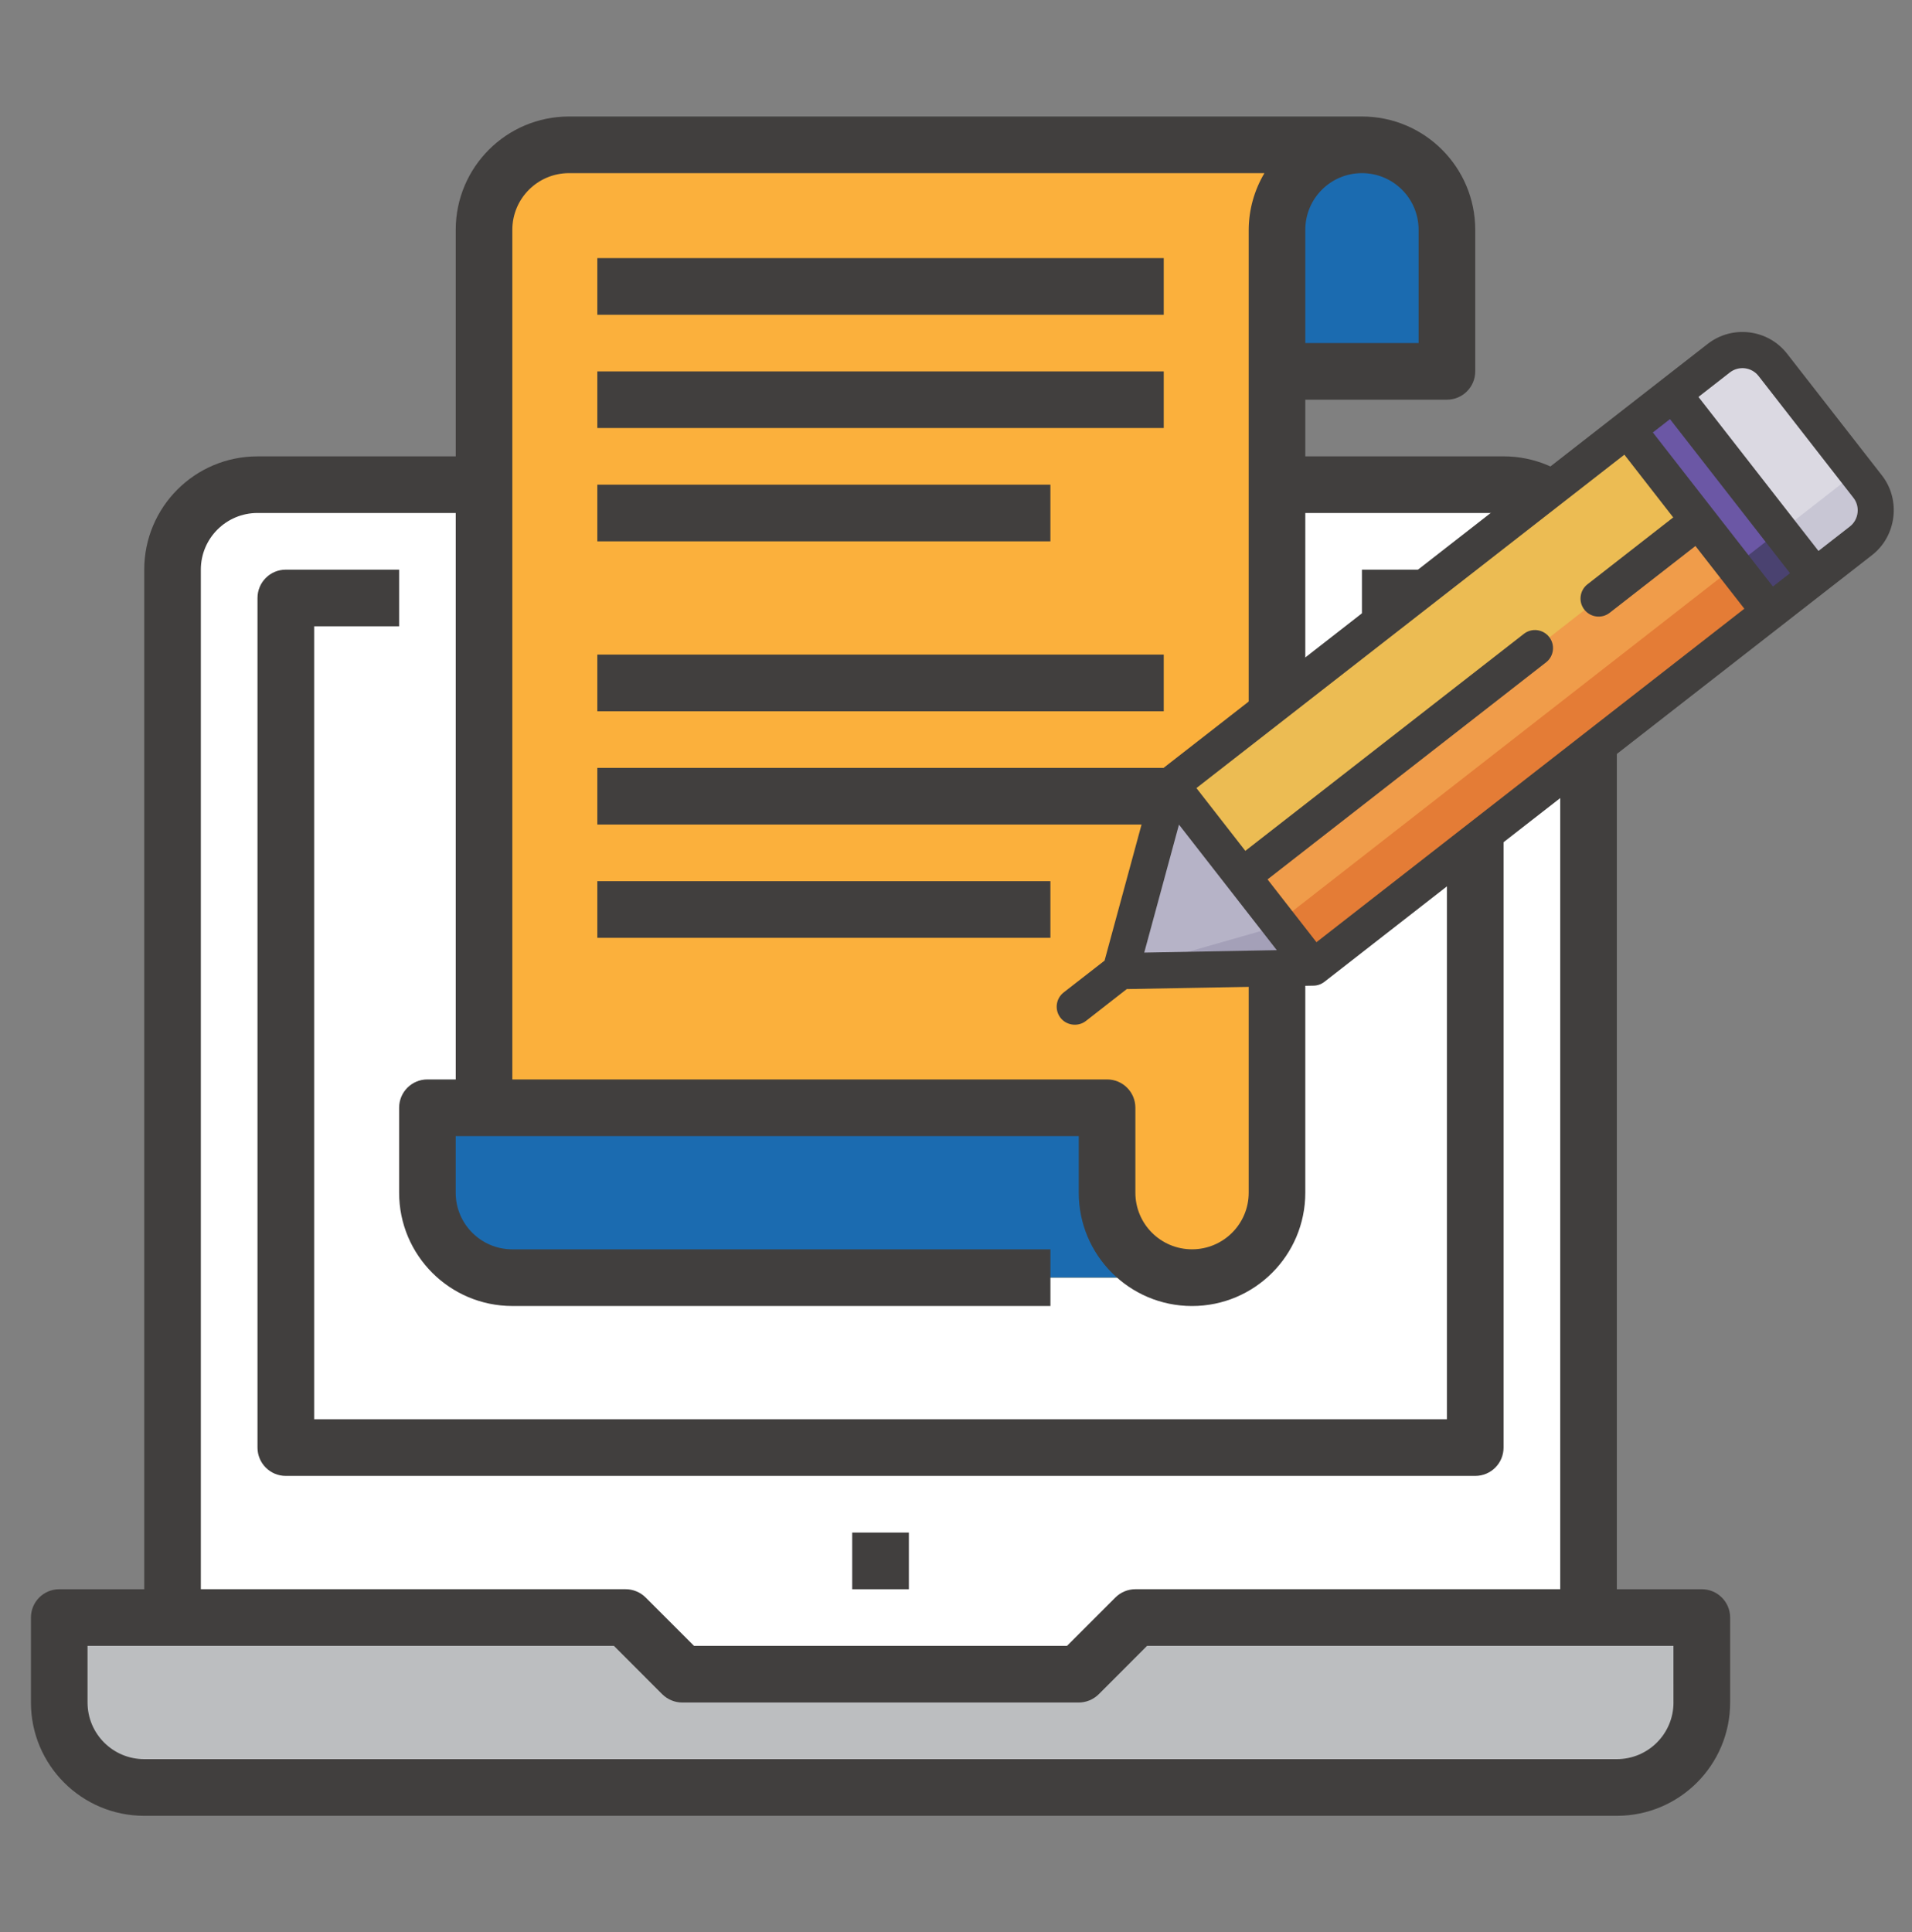 <?xml version="1.0" encoding="utf-8"?>
<!-- Generator: Adobe Illustrator 16.0.0, SVG Export Plug-In . SVG Version: 6.00 Build 0)  -->
<!DOCTYPE svg PUBLIC "-//W3C//DTD SVG 1.1//EN" "http://www.w3.org/Graphics/SVG/1.1/DTD/svg11.dtd">
<svg version="1.1" id="Layer_1" xmlns="http://www.w3.org/2000/svg" xmlns:xlink="http://www.w3.org/1999/xlink" x="0px" y="0px"
	 width="71px" height="71.75px" viewBox="0 0 71 71.75" enable-background="new 0 0 71 71.75" xml:space="preserve">
<rect x="0" y="0" width="71" height="71.75" fill="#808080" stroke="none"/>
<g>
	<g id="FillOutline_1_">
		<path fill="#FFFFFF" d="M9.562,17.997h46.271c1.742,0,3.155,1.414,3.155,3.156v42.064l0,0H6.406l0,0V21.152
			C6.406,19.41,7.819,17.997,9.562,17.997z"/>
		<rect x="10.613" y="22.203" fill="none" width="44.168" height="31.548"/>
		<path fill="#BCBEC0" d="M45.316,66.372H5.355c-1.743,0-3.155-1.413-3.155-3.155l0,0v-3.155h21.032l2.103,2.104h14.724l2.102-2.104
			h21.033v3.155c0,1.742-1.412,3.155-3.155,3.155l0,0H45.316z"/>
		<path fill="#1B6BB0" d="M50.575,5.378L50.575,5.378c1.742,0,3.155,1.412,3.155,3.155v5.258l0,0h-6.31l0,0V8.533
			C47.42,6.79,48.833,5.378,50.575,5.378z"/>
		<path fill="#FBB03C" d="M17.975,8.533v35.754c0,1.743,1.412,3.155,3.155,3.155h23.135c1.743,0,3.155-1.412,3.155-3.155V8.533
			c0-1.743,1.413-3.155,3.155-3.155H21.13C19.387,5.378,17.975,6.79,17.975,8.533z"/>
		<path fill="#1B6BB0" d="M19.025,47.442c-1.741,0-3.154-1.412-3.154-3.155v-3.155H41.11v3.155c0,1.743,1.413,3.155,3.155,3.155
			H19.025z"/>
		<path fill="#413F3E" d="M63.194,59.011h-3.155V21.152c0-2.324-1.882-4.207-4.206-4.207h-7.362v-2.104h5.259
			c0.58,0,1.051-0.47,1.051-1.05V8.533c0-2.324-1.884-4.207-4.207-4.207H21.13c-2.324,0-4.207,1.883-4.207,4.207v8.413H9.562
			c-2.324,0-4.206,1.882-4.206,4.207v37.858H2.201c-0.582,0-1.052,0.47-1.052,1.051v3.155c0,2.323,1.883,4.207,4.207,4.207h54.684
			c2.323,0,4.207-1.884,4.207-4.207v-3.155C64.246,59.481,63.775,59.011,63.194,59.011z M52.678,8.533v4.206h-4.207V8.533
			c0-1.164,0.942-2.104,2.104-2.104S52.678,7.37,52.678,8.533z M21.13,6.429h25.823c-0.378,0.636-0.581,1.363-0.584,2.104v35.754
			c0,1.162-0.943,2.102-2.104,2.102s-2.104-0.94-2.104-2.102v-3.155c0-0.581-0.47-1.051-1.051-1.051H19.025V8.533
			C19.025,7.37,19.968,6.429,21.13,6.429z M7.458,21.152c0-1.162,0.941-2.104,2.104-2.104h7.361v21.033h-1.051
			c-0.582,0-1.051,0.47-1.051,1.051v3.155c0,2.324,1.882,4.207,4.205,4.207h19.981V46.39H19.025c-1.161,0-2.103-0.94-2.103-2.102
			v-2.103h23.136v2.103c0,2.324,1.884,4.207,4.206,4.207c2.324,0,4.207-1.883,4.207-4.207V19.048h7.362
			c1.162,0,2.104,0.942,2.104,2.104v37.858H42.161c-0.277,0-0.546,0.11-0.743,0.308l-1.795,1.795H25.772l-1.796-1.795
			c-0.198-0.197-0.466-0.308-0.744-0.308H7.458V21.152z M62.143,63.217c0,1.162-0.942,2.103-2.104,2.103H5.355
			c-1.162,0-2.104-0.941-2.104-2.103v-2.104h19.546l1.794,1.796c0.198,0.196,0.464,0.308,0.743,0.308h14.724
			c0.278,0,0.545-0.111,0.744-0.308l1.794-1.796h19.546V63.217z"/>
		<rect x="31.646" y="56.907" fill="#413F3E" width="2.104" height="2.104"/>
		<path fill="#413F3E" d="M55.833,53.751V22.203c0-0.58-0.47-1.051-1.052-1.051h-4.207v2.103h3.155V52.7H11.666V23.255h3.155v-2.103
			h-4.208c-0.581,0-1.051,0.471-1.051,1.051v31.548c0,0.582,0.47,1.052,1.051,1.052h44.168
			C55.363,54.803,55.833,54.333,55.833,53.751z"/>
		<rect x="22.181" y="9.584" fill="#413F3E" width="21.033" height="2.104"/>
		<rect x="22.181" y="13.791" fill="#413F3E" width="21.033" height="2.102"/>
		<rect x="22.181" y="17.997" fill="#413F3E" width="16.825" height="2.104"/>
		<rect x="22.181" y="24.306" fill="#413F3E" width="21.033" height="2.104"/>
		<rect x="22.181" y="28.513" fill="#413F3E" width="21.033" height="2.104"/>
		<rect x="22.181" y="32.72" fill="#413F3E" width="16.825" height="2.103"/>
	</g>
	<g>
		
			<rect x="50.305" y="15.191" transform="matrix(-0.615 -0.789 0.789 -0.615 67.707 84.945)" fill="#ECBC53" width="8.593" height="21.488"/>
		
			<rect x="53.773" y="16.887" transform="matrix(-0.615 -0.788 0.788 -0.615 68.53 88.718)" fill="#F09C4A" width="4.296" height="21.488"/>
		<polygon fill="#B6B3C7" points="43.484,29.147 41.605,36.06 48.767,35.928 		"/>
		<polygon fill="#A4A0B8" points="41.605,36.06 48.767,35.928 47.548,34.364 		"/>
		<path fill="#DBD9E2" d="M65.834,13.549l3.521,4.52c0.487,0.625,0.375,1.525-0.25,2.01l-3.388,2.642l-5.282-6.779l3.389-2.642
			C64.448,12.814,65.349,12.926,65.834,13.549z"/>
		<path fill="#C8C6D4" d="M69.355,18.069l-0.417-0.538l-4.52,3.524l1.299,1.666l3.388-2.642
			C69.731,19.594,69.843,18.694,69.355,18.069z"/>
		
			<rect x="59.626" y="17.598" transform="matrix(-0.615 -0.789 0.789 -0.615 88.483 80.57)" fill="#6B57A5" width="8.594" height="2.147"/>
		
			<rect x="55.537" y="17.747" transform="matrix(-0.615 -0.789 0.789 -0.615 68.928 90.638)" fill="#E47C36" width="2.112" height="21.486"/>
		
			<rect x="64.858" y="20.154" transform="matrix(-0.615 -0.789 0.789 -0.615 89.673 86.273)" fill="#4A4270" width="2.114" height="2.147"/>
		<path fill="#413F3E" d="M69.886,17.656l-3.522-4.519l0,0c-0.712-0.916-2.037-1.08-2.953-0.366L43.072,28.619
			c-0.113,0.087-0.197,0.213-0.235,0.353l-1.82,6.697l-1.519,1.182c-0.293,0.229-0.345,0.649-0.117,0.943
			c0.225,0.288,0.654,0.341,0.942,0.117l1.518-1.185l6.938-0.127c0.144-0.001,0.286-0.053,0.4-0.141L69.52,20.609
			C70.424,19.904,70.591,18.562,69.886,17.656z M62.013,15.563l4.457,5.721l-0.635,0.495l-4.458-5.721L62.013,15.563z M42.49,35.371
			l1.29-4.751l3.632,4.661L42.49,35.371z M48.885,34.985l-1.816-2.331l10.342-8.059c0.292-0.227,0.345-0.649,0.117-0.941
			c-0.228-0.293-0.65-0.346-0.942-0.117l-10.342,8.057l-1.816-2.331l15.891-12.38l1.814,2.33l-3.183,2.482
			c-0.293,0.228-0.346,0.65-0.117,0.942c0.228,0.292,0.65,0.345,0.941,0.117l3.184-2.48l1.816,2.329L48.885,34.985z M68.693,19.55
			l-1.166,0.908l-4.457-5.719l1.165-0.908c0.333-0.259,0.812-0.199,1.069,0.133l3.521,4.52C69.082,18.81,69.021,19.295,68.693,19.55
			z"/>
	</g>
</g>
</svg>
